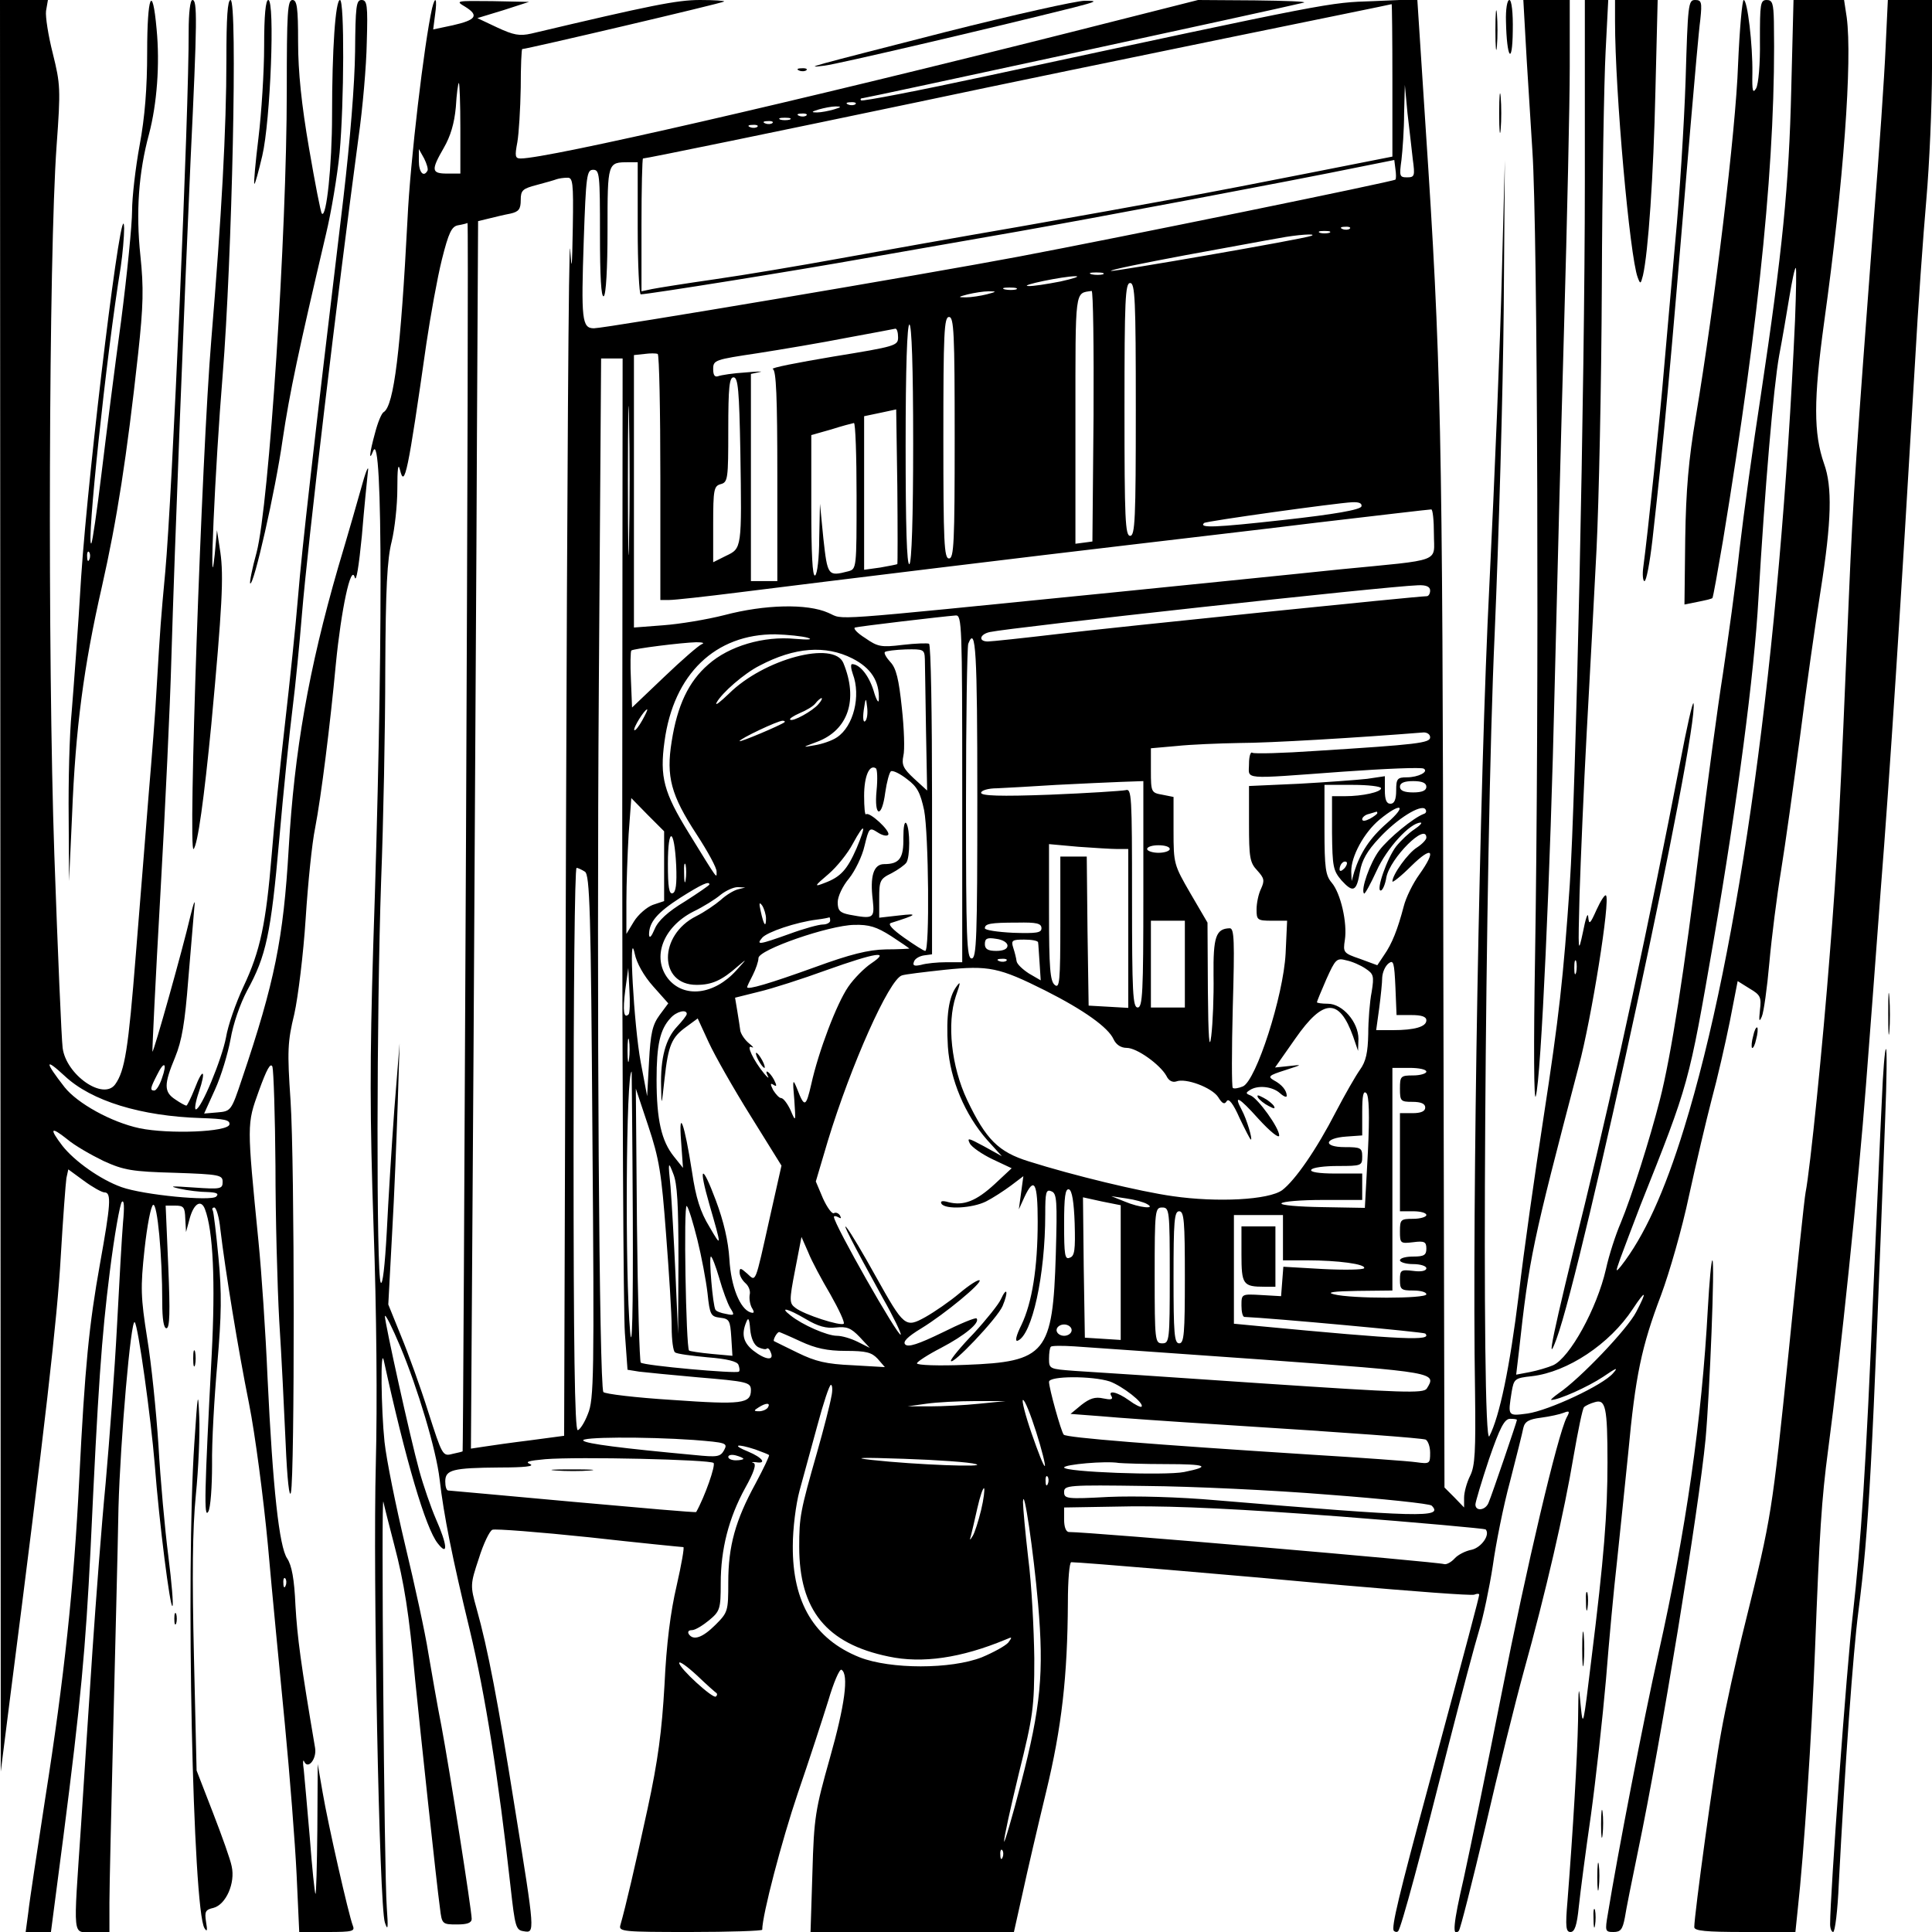 <?xml version="1.0" standalone="no"?>
<!DOCTYPE svg PUBLIC "-//W3C//DTD SVG 20010904//EN"
 "http://www.w3.org/TR/2001/REC-SVG-20010904/DTD/svg10.dtd">
<svg version="1.0" xmlns="http://www.w3.org/2000/svg"
 width="512pt" height="512pt" viewBox="0 0 512 512"
 preserveAspectRatio="xMidYMid meet">
<g transform="translate(0,512) scale(0.1,-0.1)"
fill="#000000" stroke="none">
<path d="M1 2773 l1 -2348 24 190 c94 731 126 1013 135 1175 6 102 13 195 15
208 l5 23 41 -30 c23 -17 48 -31 55 -31 19 0 16 -33 -12 -189 -29 -162 -40
-271 -55 -571 -14 -284 -40 -528 -90 -845 -21 -137 -42 -274 -45 -303 l-7 -52
34 0 33 0 33 253 c46 357 59 500 72 762 20 430 29 560 51 735 12 96 27 180 32
185 6 6 7 -13 3 -55 -3 -36 -10 -159 -16 -275 -6 -115 -20 -302 -30 -415 -11
-113 -26 -313 -35 -445 -9 -132 -22 -339 -30 -459 -21 -312 -24 -286 30 -286
l45 0 0 78 c0 42 5 248 10 457 5 209 12 474 14 590 5 179 33 502 43 491 9 -8
43 -254 53 -376 12 -157 41 -383 47 -376 3 2 -2 62 -11 133 -9 70 -21 202 -26
292 -6 91 -19 219 -30 285 -17 108 -18 133 -7 235 7 64 17 116 23 118 11 4 24
-131 24 -259 0 -44 4 -68 11 -68 9 0 10 43 5 162 l-7 163 25 0 c23 0 26 -4 27
-35 l2 -35 10 37 c11 39 30 50 40 24 22 -57 28 -194 18 -386 -19 -363 -21
-437 -9 -416 6 10 10 66 10 125 -1 58 6 179 14 268 11 128 12 186 3 280 -6 64
-13 121 -15 125 -3 4 -1 8 4 8 5 0 13 -26 16 -58 13 -109 47 -318 76 -462 16
-80 38 -248 50 -375 11 -126 32 -340 45 -475 13 -135 27 -314 31 -397 l7 -153
75 0 c67 0 73 2 67 17 -11 28 -66 270 -80 353 l-13 75 -1 -174 c-1 -96 -3
-172 -5 -170 -2 2 -9 69 -15 149 -7 80 -14 161 -16 180 -3 19 -2 29 1 22 10
-23 34 7 29 36 -38 224 -47 292 -52 377 -3 71 -10 107 -22 125 -21 31 -38 184
-52 479 -5 119 -16 281 -24 361 -31 314 -31 310 1 399 21 58 31 76 36 64 3
-10 7 -128 8 -263 0 -135 5 -319 10 -410 6 -91 13 -237 17 -325 4 -96 10 -148
14 -130 10 46 10 872 -1 1038 -9 132 -8 156 10 230 10 45 24 159 30 252 6 94
17 202 25 240 16 83 40 274 55 435 14 143 40 267 50 230 4 -15 11 29 19 110 6
74 14 151 16 170 3 19 -4 6 -14 -30 -10 -36 -39 -137 -65 -224 -78 -270 -116
-486 -131 -746 -14 -238 -37 -353 -124 -610 -28 -84 -29 -85 -65 -88 l-35 -3
29 64 c16 35 34 95 41 133 7 41 25 93 44 129 50 91 63 149 85 400 11 127 27
282 35 345 8 63 19 176 25 250 16 194 93 840 150 1265 11 77 21 191 22 253 3
99 1 112 -14 112 -14 0 -16 -17 -17 -137 -1 -85 -13 -234 -31 -388 -81 -676
-110 -931 -120 -1055 -6 -74 -22 -227 -35 -340 -13 -113 -29 -268 -35 -345
-15 -182 -30 -255 -75 -350 -20 -43 -41 -103 -46 -134 -11 -58 -66 -191 -80
-191 -4 0 -1 20 8 46 20 59 11 67 -11 9 -10 -25 -20 -45 -22 -45 -3 0 -16 7
-29 16 -31 20 -31 40 -1 112 18 44 26 91 35 207 7 83 14 168 16 190 3 25 -1
16 -11 -25 -20 -86 -97 -360 -100 -357 -1 1 8 189 21 417 13 228 26 507 29
620 9 309 35 965 51 1325 18 375 18 425 5 425 -6 0 -10 -34 -10 -82 1 -209
-44 -1238 -62 -1433 -12 -129 -13 -142 -23 -310 -3 -60 -13 -186 -21 -280 -7
-93 -23 -284 -34 -424 -20 -252 -29 -309 -55 -345 -32 -43 -130 26 -139 97 -3
23 -13 254 -22 512 -18 523 -15 1588 6 1879 11 151 10 163 -10 244 -12 47 -20
98 -18 113 l5 29 -64 0 -63 0 1 -2347z m170 -504 c71 -67 203 -107 362 -112
62 -2 77 -5 75 -17 -4 -20 -160 -26 -238 -10 -75 16 -165 66 -199 109 -53 68
-53 79 0 30z m258 -7 c-6 -18 -15 -32 -20 -32 -12 0 -11 6 7 41 19 39 28 33
13 -9z m-154 -219 c53 -24 75 -28 188 -31 119 -4 127 -6 127 -24 0 -19 -5 -20
-77 -15 -58 4 -68 4 -38 -3 22 -5 56 -9 74 -9 25 -1 32 -4 24 -12 -13 -13
-192 4 -251 25 -56 20 -125 69 -157 110 -35 46 -31 52 13 17 20 -17 64 -42 97
-58z m482 -1125 c-3 -8 -6 -5 -6 6 -1 11 2 17 5 13 3 -3 4 -12 1 -19z"/>
<path d="M390 4982 c0 -95 -6 -172 -20 -247 -11 -60 -20 -138 -20 -174 0 -36
-13 -167 -29 -291 -17 -124 -40 -306 -52 -405 -12 -99 -24 -182 -27 -185 -14
-14 40 502 78 733 5 34 9 80 9 102 -3 117 -94 -625 -114 -925 -8 -135 -20
-295 -25 -356 -6 -60 -9 -186 -8 -280 l1 -169 8 175 c9 229 31 395 79 605 40
177 66 344 96 617 14 129 15 175 6 261 -12 114 -5 219 23 322 21 80 29 185 20
278 -11 123 -25 89 -25 -61z m-153 -1344 c-3 -8 -6 -5 -6 6 -1 11 2 17 5 13 3
-3 4 -12 1 -19z"/>
<path d="M600 4963 c0 -185 -13 -417 -40 -743 -26 -312 -62 -1366 -47 -1350
11 11 28 135 47 330 29 312 33 393 24 456 l-9 59 -6 -65 c-16 -149 1 233 21
475 25 309 40 995 21 995 -8 0 -11 -47 -11 -157z"/>
<path d="M700 4998 c0 -68 -7 -177 -15 -243 -8 -65 -13 -121 -11 -122 2 -2 11
32 21 74 22 93 34 413 16 413 -7 0 -11 -40 -11 -122z"/>
<path d="M760 4879 c0 -378 -47 -1097 -80 -1223 -12 -43 -19 -80 -17 -82 9 -9
67 246 86 381 19 127 42 234 115 545 14 58 30 155 36 215 12 133 13 405 1 405
-12 0 -21 -130 -21 -305 0 -133 -15 -274 -27 -261 -3 2 -18 80 -34 173 -20
116 -29 203 -29 281 0 93 -3 112 -15 112 -13 0 -15 -33 -15 -241z"/>
<path d="M1145 5098 c-21 -94 -58 -406 -65 -558 -18 -348 -36 -495 -63 -512
-6 -3 -16 -28 -23 -55 -15 -54 -17 -79 -5 -48 26 63 26 -546 0 -1315 -9 -300
-9 -448 1 -742 8 -223 10 -469 6 -625 -8 -301 9 -1174 24 -1218 8 -24 9 -15 5
40 -7 95 -15 1106 -9 1075 3 -14 16 -65 29 -115 26 -99 39 -180 55 -355 13
-130 57 -543 66 -607 5 -42 6 -43 45 -43 27 0 39 4 39 15 0 22 -59 398 -80
510 -11 55 -26 143 -35 195 -8 52 -36 180 -61 284 -25 105 -50 228 -55 275 -9
86 -11 254 -2 216 58 -265 111 -445 143 -485 28 -36 26 -5 -5 65 -13 30 -33
88 -44 128 -24 87 -91 391 -91 409 1 7 19 -29 41 -81 46 -110 95 -273 104
-351 11 -96 34 -210 80 -400 41 -171 76 -392 108 -680 12 -107 14 -115 35
-118 30 -5 30 -6 -23 323 -46 289 -72 425 -102 532 -17 61 -17 64 6 133 12 39
29 74 36 76 7 3 123 -6 257 -20 134 -15 246 -26 249 -26 3 0 -5 -46 -18 -103
-16 -68 -27 -154 -32 -262 -7 -122 -17 -200 -45 -329 -33 -152 -58 -259 -72
-308 -5 -17 8 -18 185 -18 105 0 191 3 191 6 0 39 52 237 94 361 30 87 66 198
81 246 14 48 30 85 35 82 20 -12 9 -94 -31 -235 -38 -135 -42 -156 -46 -302
l-5 -158 269 0 270 0 23 103 c12 56 40 176 62 267 42 173 57 309 58 503 0 59
4 107 9 107 24 0 419 -33 720 -61 184 -16 340 -28 348 -25 7 3 13 3 13 0 0 -6
-30 -119 -135 -509 -77 -285 -99 -375 -91 -382 3 -3 8 -4 11 -1 8 7 62 209
135 498 33 129 69 264 80 300 11 36 27 112 36 170 8 58 28 159 46 225 17 66
33 130 35 141 4 17 15 23 47 27 23 3 50 9 60 13 15 6 17 4 8 -12 -24 -46 -107
-398 -172 -729 -39 -198 -85 -420 -101 -493 -28 -121 -31 -157 -13 -139 4 4
35 127 70 274 34 148 80 333 102 413 58 208 108 426 132 570 12 69 24 128 28
131 4 4 17 10 28 13 29 9 34 -12 34 -160 0 -134 -9 -251 -43 -524 -21 -174
-22 -181 -28 -120 -5 58 -6 54 -7 -40 -2 -98 -13 -286 -28 -478 -6 -69 -4 -82
8 -82 11 0 17 17 22 67 4 38 18 146 32 242 13 95 31 257 40 360 8 102 21 242
29 311 7 69 21 199 30 290 19 204 35 281 87 418 22 59 56 177 74 263 19 87 46
201 60 255 15 55 36 147 48 206 l21 108 32 -20 c29 -17 31 -23 27 -57 -3 -29
-2 -33 5 -17 5 11 14 75 20 143 6 67 20 177 31 244 11 67 33 226 50 353 16
126 41 302 55 390 29 184 31 274 9 335 -28 80 -28 170 0 374 52 374 75 695 60
809 l-7 46 -67 0 -67 0 -6 -237 c-6 -254 -23 -427 -81 -813 -20 -129 -45 -311
-56 -405 -10 -93 -31 -242 -44 -330 -14 -88 -41 -290 -61 -450 -41 -338 -77
-566 -106 -679 -27 -106 -75 -257 -104 -327 -13 -30 -31 -85 -39 -122 -24
-105 -96 -235 -140 -255 -14 -6 -41 -14 -61 -18 l-37 -7 7 59 c28 254 35 286
159 759 34 127 84 441 72 452 -3 3 -14 -14 -25 -38 -17 -38 -20 -41 -22 -19
-1 14 -7 -4 -14 -40 -13 -61 -13 -55 -9 100 3 91 11 284 19 430 8 146 20 364
26 485 6 121 13 436 14 700 1 264 6 542 10 618 l7 137 -31 0 -31 0 0 -482 c0
-536 -24 -1630 -40 -1863 -17 -246 -28 -347 -70 -620 -22 -143 -52 -352 -65
-465 -24 -195 -51 -324 -78 -376 -22 -42 -12 1559 14 2126 11 256 22 643 24
860 l3 395 -8 -305 c-4 -168 -19 -537 -33 -820 -26 -511 -46 -1655 -38 -2137
2 -160 0 -198 -13 -224 -9 -18 -16 -44 -16 -58 l0 -26 -26 27 -26 26 -3 1388
c-2 1423 -6 1598 -47 2217 l-22 339 -116 -5 c-120 -4 -101 0 -1023 -198 -181
-39 -331 -68 -335 -65 -3 3 -1 6 5 6 7 0 1072 230 1168 253 11 3 -48 5 -130 6
l-150 1 -340 -86 c-734 -185 -1384 -334 -1455 -334 -15 0 -16 6 -9 43 4 23 8
88 9 145 0 56 2 102 4 102 12 0 532 122 535 126 2 2 -26 4 -64 4 -61 0 -130
-14 -447 -89 -31 -7 -47 -4 -90 16 l-53 25 69 21 68 22 -98 2 c-96 1 -98 1
-71 -15 37 -23 29 -35 -33 -49 l-52 -11 5 39 c6 42 1 53 -8 17z m2545 -190 l0
-203 -218 -43 c-273 -54 -415 -80 -772 -143 -157 -27 -370 -65 -475 -84 -104
-19 -253 -44 -330 -55 -77 -11 -152 -23 -167 -26 l-28 -6 0 176 c0 97 2 176 4
176 9 0 368 74 726 149 212 45 581 121 820 170 239 49 436 89 438 90 1 0 2
-90 2 -201z m-2470 -128 l0 -120 -35 0 c-42 0 -43 9 -9 68 18 31 28 65 32 108
2 35 6 64 8 64 2 0 4 -54 4 -120z m2524 -82 c6 -44 5 -48 -15 -48 -20 0 -21 3
-15 46 3 26 7 81 7 123 l2 76 7 -75 c5 -41 11 -96 14 -122z m-1477 146 c-3 -3
-12 -4 -19 -1 -8 3 -5 6 6 6 11 1 17 -2 13 -5z m-57 -14 c-14 -4 -34 -8 -45
-8 -16 0 -15 2 5 8 14 4 34 8 45 8 16 0 15 -2 -5 -8z m-73 -16 c-3 -3 -12 -4
-19 -1 -8 3 -5 6 6 6 11 1 17 -2 13 -5z m-44 -11 c-7 -2 -19 -2 -25 0 -7 3 -2
5 12 5 14 0 19 -2 13 -5z m-46 -9 c-3 -3 -12 -4 -19 -1 -8 3 -5 6 6 6 11 1 17
-2 13 -5z m-40 -10 c-3 -3 -12 -4 -19 -1 -8 3 -5 6 6 6 11 1 17 -2 13 -5z
m-874 -116 c-10 -19 -23 -5 -23 25 l0 32 14 -25 c7 -14 11 -28 9 -32z m2565
-24 c-5 -5 -728 -153 -998 -204 -243 -46 -1096 -190 -1126 -190 -32 0 -34 23
-27 233 6 173 8 187 25 187 17 0 18 -12 18 -171 0 -111 3 -168 10 -164 6 4 10
73 10 175 0 181 0 180 56 180 l24 0 0 -175 c0 -96 4 -175 8 -175 19 0 413 63
597 96 110 19 290 51 400 70 193 34 725 134 910 172 l90 18 3 -24 c2 -13 2
-26 0 -28z m-2180 -126 c-2 -112 -3 -121 -7 -58 -4 41 -8 -649 -11 -1535 l-5
-1610 -90 -12 c-49 -6 -105 -14 -124 -17 l-33 -5 7 1067 c3 587 8 1319 9 1627
l3 559 29 7 c16 4 41 10 57 13 22 5 27 12 27 36 0 26 5 30 43 40 23 6 47 13
52 15 6 2 18 4 28 4 15 1 17 -11 15 -131z m-283 -1615 c-4 -896 -8 -1628 -9
-1629 0 -1 -13 -4 -27 -7 -26 -7 -27 -4 -64 111 -20 64 -53 155 -72 201 l-34
84 10 186 c6 102 12 258 15 346 l5 160 -14 -175 c-7 -96 -16 -242 -20 -324 -5
-91 -11 -143 -16 -135 -12 19 -11 719 1 1064 6 154 11 406 11 560 1 217 5 293
17 340 8 33 15 96 15 140 0 52 2 70 7 50 12 -51 21 -8 70 335 11 74 29 174 41
222 18 72 26 88 43 91 12 2 23 5 25 6 2 0 0 -731 -4 -1626z m2342 1611 c-3 -3
-12 -4 -19 -1 -8 3 -5 6 6 6 11 1 17 -2 13 -5z m-54 -11 c-7 -2 -19 -2 -25 0
-7 3 -2 5 12 5 14 0 19 -2 13 -5z m-48 -8 c-23 -9 -527 -96 -531 -93 -2 3 87
21 199 42 111 20 222 41 247 45 46 9 103 13 85 6z m1282 -224 c-40 -885 -148
-1669 -294 -2141 -52 -169 -106 -287 -167 -365 -15 -18 -15 -17 -2 20 8 22 32
85 53 140 130 326 128 321 194 701 63 367 108 708 119 907 17 293 40 562 55
645 8 42 20 112 27 155 7 42 14 77 17 77 2 0 1 -63 -2 -139z m-1834 122 c-7
-2 -21 -2 -30 0 -10 3 -4 5 12 5 17 0 24 -2 18 -5z m-113 -19 c-36 -7 -74 -13
-85 -12 -27 1 93 26 125 26 14 0 -4 -6 -40 -14z m200 -339 c0 -291 -2 -335
-15 -335 -13 0 -15 44 -15 335 0 291 2 335 15 335 13 0 15 -44 15 -335z m-317
318 c-7 -2 -21 -2 -30 0 -10 3 -4 5 12 5 17 0 24 -2 18 -5z m-78 -13 c-16 -4
-41 -8 -55 -8 -22 0 -22 1 5 8 17 4 41 8 55 8 22 0 22 -1 -5 -8z m283 -322
l-3 -333 -22 -3 -23 -3 0 330 c0 351 -2 333 43 340 4 0 6 -149 5 -331z m-368
-58 c0 -278 -2 -320 -15 -320 -13 0 -15 42 -15 320 0 278 2 320 15 320 13 0
15 -42 15 -320z m-110 -14 c0 -199 -4 -317 -10 -321 -7 -4 -10 103 -10 314 0
207 4 321 10 321 6 0 10 -111 10 -314z m-40 280 c0 -22 -6 -24 -172 -51 -95
-16 -167 -30 -160 -33 9 -3 12 -74 12 -283 l0 -279 -35 0 -35 0 0 274 0 275
23 5 c12 2 -5 2 -37 -1 -33 -2 -65 -7 -73 -10 -9 -3 -13 3 -13 19 0 24 5 25
118 42 64 10 171 28 237 41 66 12 123 23 128 24 4 0 7 -10 7 -23z m-630 -372
l0 -324 24 0 c14 0 96 9 183 20 263 33 805 99 1028 125 116 14 343 40 505 60
162 19 298 35 303 35 4 0 7 -29 7 -65 0 -77 27 -67 -250 -94 -113 -12 -383
-39 -600 -61 -781 -78 -710 -73 -755 -54 -56 25 -169 22 -275 -6 -47 -12 -120
-24 -162 -27 l-78 -6 0 361 0 361 28 3 c15 2 30 2 35 0 4 -2 7 -149 7 -328z
m-101 -927 c0 -684 3 -1287 7 -1340 l7 -97 31 -5 c17 -2 87 -9 155 -15 131
-11 141 -13 141 -34 0 -36 -24 -39 -208 -26 -97 6 -180 16 -183 21 -11 19 -18
1022 -12 1874 l6 865 28 0 29 0 -1 -1243z m18 761 c-1 -90 -3 -19 -3 157 0
176 2 249 3 163 2 -86 2 -230 0 -320z m295 235 c4 -258 4 -256 -38 -276 l-34
-17 0 101 c0 92 2 101 20 106 19 5 20 14 20 144 0 114 3 139 14 139 12 0 15
-34 18 -197z m416 -298 c-2 -1 -22 -5 -45 -9 l-43 -6 0 203 0 204 43 9 42 9 3
-204 c1 -112 1 -205 0 -206z m-108 181 c0 -192 0 -194 -22 -200 -54 -14 -55
-12 -66 87 l-9 92 -2 -92 c0 -50 -5 -95 -11 -98 -7 -4 -10 59 -10 183 l0 189
53 15 c28 9 55 16 60 17 4 0 7 -86 7 -193z m1338 -28 c-3 -9 -71 -21 -207 -36
-180 -20 -225 -22 -210 -8 5 5 351 53 392 55 19 1 27 -3 25 -11z m182 -223 c0
-8 -4 -15 -9 -15 -24 0 -826 -82 -976 -100 -93 -11 -178 -20 -187 -20 -26 0
-22 19 5 25 55 12 1047 121 1135 124 22 1 32 -4 32 -14z m-1240 -525 l0 -460
-42 0 c-24 0 -54 -3 -67 -7 -18 -4 -23 -2 -19 8 2 8 14 15 26 17 l22 3 0 409
c0 225 -3 411 -8 414 -4 2 -36 1 -70 -3 -57 -7 -66 -5 -99 18 -21 13 -33 26
-27 28 9 3 229 29 267 32 16 1 17 -27 17 -459z m-410 400 c16 -5 3 -6 -33 -3
-83 8 -175 -19 -230 -68 -52 -45 -82 -108 -97 -204 -15 -93 -2 -142 66 -246
30 -46 54 -90 53 -99 0 -18 6 -27 -74 103 -66 107 -77 148 -64 242 24 179 135
285 294 284 33 -1 71 -5 85 -9z m450 -425 c0 -371 -2 -425 -15 -425 -13 0 -15
52 -15 409 0 225 3 416 6 425 20 51 24 -22 24 -409z m-730 408 c-8 -3 -53 -42
-100 -87 l-85 -81 -3 74 c-2 40 -1 75 1 77 5 5 134 21 172 22 17 0 23 -2 15
-5z m399 -38 c49 -25 72 -60 70 -109 0 -12 -7 -1 -14 24 -13 41 -37 70 -57 70
-4 0 -3 -12 2 -26 22 -58 2 -139 -42 -168 -13 -9 -40 -18 -59 -21 -34 -6 -34
-6 6 9 83 31 110 112 70 209 -25 60 -210 11 -303 -81 -24 -23 -38 -34 -33 -24
14 26 74 78 114 98 93 49 175 55 246 19z m192 -2 c0 -16 2 -100 3 -188 l3
-160 -35 32 c-28 26 -33 36 -28 60 4 15 2 73 -4 127 -8 76 -15 105 -30 121
-11 12 -18 24 -15 27 3 3 28 6 55 7 48 1 50 0 51 -26z m-282 -119 c-15 -18
-69 -48 -75 -41 -3 2 9 10 25 17 17 7 36 18 42 26 6 8 14 14 16 14 3 0 0 -7
-8 -16z m124 -45 c-5 -5 -7 7 -4 29 5 34 6 35 9 8 2 -16 0 -32 -5 -37z m-591
2 c-9 -16 -18 -28 -21 -26 -4 5 27 55 34 55 2 0 -4 -13 -13 -29z m377 -5 c-10
-8 -119 -54 -119 -50 0 6 101 54 114 54 5 0 7 -2 5 -4z m1711 -40 c0 -15 -33
-19 -303 -36 -87 -6 -162 -8 -168 -5 -5 4 -9 -10 -9 -29 0 -43 -25 -41 249
-21 112 8 208 12 214 8 14 -8 -14 -23 -45 -23 -25 0 -28 -4 -28 -35 0 -24 -5
-35 -15 -35 -11 0 -15 11 -15 36 l0 37 -47 -7 c-27 -3 -108 -9 -180 -13 l-133
-6 0 -100 c0 -89 2 -103 22 -124 18 -20 20 -26 10 -48 -7 -14 -12 -39 -12 -55
0 -28 2 -30 41 -30 l40 0 -4 -87 c-6 -113 -78 -336 -113 -352 -12 -5 -24 -7
-27 -4 -3 2 -3 99 0 214 5 175 4 209 -8 209 -37 -1 -44 -23 -43 -125 1 -55 -2
-127 -6 -160 -5 -42 -8 -6 -9 120 l-1 180 -45 77 c-44 76 -45 79 -45 166 l0
90 -30 6 c-29 5 -30 7 -30 64 l0 59 68 6 c37 4 112 7 167 8 78 0 314 14 488
28 9 0 17 -5 17 -13z m-1467 -141 c-7 -71 14 -75 23 -5 4 28 11 53 15 56 5 3
24 -6 43 -21 27 -20 35 -36 45 -82 12 -62 15 -373 3 -373 -4 0 -29 16 -56 35
-31 22 -44 36 -35 39 70 22 74 26 22 20 l-53 -6 0 51 c0 47 2 52 33 67 17 9
35 22 39 28 10 15 10 88 0 104 -5 7 -8 -9 -8 -38 1 -54 -10 -70 -51 -70 -28 0
-38 -32 -30 -96 5 -48 2 -50 -62 -38 -25 5 -31 11 -31 33 0 15 13 43 30 63 16
20 35 59 41 86 12 49 13 50 35 36 12 -8 25 -11 28 -6 6 10 -50 62 -59 54 -3
-3 -5 19 -5 49 0 52 14 84 31 73 4 -2 5 -29 2 -59z m707 -275 c0 -260 -2 -300
-15 -300 -13 0 -15 39 -15 291 0 272 -1 290 -17 285 -10 -2 -100 -8 -200 -12
-133 -5 -183 -3 -183 5 0 6 18 12 43 12 23 1 94 5 157 9 63 3 141 7 173 8 l57
2 0 -300z m750 285 c0 -10 -11 -15 -35 -15 -24 0 -35 5 -35 15 0 10 11 15 35
15 24 0 35 -5 35 -15z m-120 -4 c0 -10 -49 -21 -96 -21 l-34 0 0 -97 c1 -90 3
-100 25 -126 31 -34 40 -30 49 23 5 30 19 55 51 89 48 52 110 90 122 77 4 -5
3 -11 -4 -13 -27 -10 -93 -64 -118 -97 -24 -32 -50 -105 -40 -114 2 -2 17 25
33 60 27 60 89 128 117 128 5 0 -2 -8 -17 -18 -14 -9 -36 -30 -48 -45 -24 -31
-54 -117 -41 -117 5 0 12 16 15 35 10 51 106 147 106 105 0 -5 -11 -17 -25
-26 -24 -15 -65 -72 -65 -90 0 -4 23 14 50 41 56 55 68 43 21 -23 -16 -22 -35
-60 -41 -84 -16 -61 -31 -99 -52 -129 l-18 -27 -46 17 c-44 15 -45 17 -40 50
7 45 -11 124 -35 152 -16 19 -19 38 -19 141 l0 118 75 0 c41 0 75 -4 75 -9z
m-1900 -206 l0 -93 -30 -10 c-16 -6 -39 -26 -50 -44 l-20 -33 0 85 c0 47 3
128 6 180 l7 95 43 -44 44 -44 0 -92z m1916 114 c-46 -40 -71 -79 -87 -129
l-7 -25 -1 25 c-1 40 34 104 75 138 57 47 75 39 20 -9z m-26 26 c0 -2 -9 -9
-20 -15 -12 -6 -20 -7 -20 -1 0 5 8 12 18 14 9 3 18 5 20 6 1 0 2 -1 2 -4z
m-1380 -93 c-25 -57 -42 -76 -85 -92 -28 -11 -28 -9 11 24 22 19 51 55 64 80
32 59 37 52 10 -12z m-478 -46 c2 -49 -1 -70 -9 -73 -10 -4 -13 16 -13 78 0
100 17 96 22 -5z m1170 44 l28 0 0 -211 0 -210 -52 3 -53 3 -3 198 -2 197 -35
0 -35 0 0 -176 c0 -156 -2 -175 -15 -164 -12 10 -15 45 -15 193 l0 180 77 -7
c42 -3 89 -6 105 -6z m138 0 c0 -5 -13 -10 -30 -10 -16 0 -30 5 -30 10 0 6 14
10 30 10 17 0 30 -4 30 -10z m-1283 -82 c-2 -13 -4 -5 -4 17 -1 22 1 32 4 23
2 -10 2 -28 0 -40z m1745 30 c-7 -7 -12 -8 -12 -2 0 6 3 14 7 17 3 4 9 5 12 2
2 -3 -1 -11 -7 -17z m-2012 -8 c13 -8 16 -101 20 -702 5 -635 4 -697 -12 -735
-9 -24 -22 -43 -27 -43 -8 0 -11 229 -11 745 0 410 3 745 8 745 4 0 14 -5 22
-10z m330 -34 c0 -2 -29 -22 -65 -45 -45 -27 -71 -51 -80 -73 -9 -21 -14 -26
-15 -15 0 33 21 58 83 98 57 36 77 45 77 35z m75 -13 c-11 -3 -31 -15 -45 -28
-14 -12 -43 -32 -65 -43 -100 -50 -100 -182 1 -182 41 0 67 12 109 49 26 22
25 21 -4 -11 -59 -65 -139 -74 -181 -21 -43 56 -13 136 67 177 27 13 59 33 73
45 14 11 34 20 45 20 l20 -1 -20 -5z m75 -77 c0 -26 -6 -18 -14 19 -5 22 -4
26 4 15 5 -8 10 -24 10 -34z m170 -6 c0 -5 -9 -10 -19 -10 -11 0 -51 -11 -89
-25 -81 -29 -89 -30 -72 -10 13 15 89 41 145 48 17 2 31 5 33 6 1 0 2 -3 2 -9z
m560 -20 c0 -12 -13 -14 -75 -12 -41 2 -75 7 -75 12 0 12 14 15 86 15 51 1 64
-2 64 -15z m380 -95 l0 -115 -45 0 -45 0 0 115 0 115 45 0 45 0 0 -115z m-778
74 c26 -17 48 -32 48 -33 0 0 -28 -2 -63 -2 -46 -1 -94 -13 -187 -47 -122 -44
-180 -61 -180 -53 0 2 7 17 15 32 8 16 15 36 15 45 0 22 187 87 254 88 39 1
59 -5 98 -30z m308 -25 c0 -9 -11 -14 -30 -14 -22 0 -30 5 -30 18 0 15 6 18
30 14 17 -2 30 -10 30 -18z m-939 -108 l40 -45 -23 -31 c-19 -26 -24 -48 -28
-123 l-5 -92 -17 90 c-18 95 -33 366 -16 288 5 -25 24 -59 49 -87z m1020 117
c1 -5 2 -29 4 -55 l3 -46 -31 18 c-17 11 -32 25 -33 33 -1 8 -5 24 -9 36 -6
19 -2 21 29 21 20 0 36 -3 37 -7z m-442 -56 c-18 -12 -46 -40 -61 -62 -31 -45
-79 -172 -98 -258 -14 -61 -18 -63 -37 -14 -12 30 -13 28 -8 -28 4 -59 4 -60
-10 -27 -8 17 -19 32 -25 32 -5 0 -14 10 -21 21 -8 16 -8 20 1 14 9 -6 9 -2 1
14 -12 22 -27 30 -16 9 4 -7 -1 -4 -10 7 -28 34 -49 78 -33 70 7 -3 4 1 -7 10
-11 9 -21 24 -23 33 -1 9 -5 33 -8 52 l-6 36 64 16 c34 8 115 34 178 57 132
47 171 53 119 18z m358 7 c-3 -3 -12 -4 -19 -1 -8 3 -5 6 6 6 11 1 17 -2 13
-5z m952 -21 c21 -14 23 -19 16 -62 -5 -25 -9 -75 -9 -111 -1 -49 -6 -73 -22
-95 -12 -17 -40 -66 -63 -110 -53 -103 -109 -183 -143 -209 -36 -26 -172 -33
-290 -16 -86 12 -264 55 -381 92 -81 25 -114 58 -164 163 -42 89 -54 203 -30
275 13 37 13 41 2 26 -21 -28 -28 -78 -23 -160 6 -87 45 -180 104 -247 l39
-43 -47 26 c-41 22 -46 24 -38 8 5 -10 33 -29 60 -42 l51 -24 -45 -42 c-49
-45 -82 -58 -122 -48 -17 5 -23 3 -19 -4 10 -16 82 -12 118 6 18 9 47 28 66
42 l33 25 -6 -44 -6 -44 15 33 c26 55 35 38 35 -65 0 -124 -15 -215 -43 -274
-14 -28 -18 -45 -10 -42 38 15 73 173 73 335 0 58 2 67 16 61 15 -5 16 -25 12
-167 -8 -263 -26 -285 -239 -293 -71 -3 -129 -1 -129 4 0 4 29 23 64 41 63 33
104 67 94 78 -3 3 -44 -14 -92 -38 -62 -30 -89 -39 -97 -31 -7 7 5 20 43 43
62 38 161 120 154 127 -3 3 -27 -12 -53 -34 -26 -22 -67 -50 -90 -63 -54 -30
-57 -27 -133 109 -32 58 -66 115 -75 126 -17 22 12 -35 94 -184 29 -51 50 -95
48 -98 -7 -6 -177 293 -177 312 0 3 5 3 12 -1 7 -4 8 -3 4 5 -4 6 -11 9 -16 6
-5 -3 -18 15 -29 39 l-19 45 32 108 c61 200 162 427 196 438 8 3 59 9 114 15
117 12 144 6 266 -55 103 -52 167 -98 181 -129 7 -15 20 -23 35 -23 27 0 88
-44 105 -74 6 -13 16 -18 26 -15 25 10 94 -16 111 -41 11 -18 17 -21 23 -11 5
8 17 -6 34 -45 15 -31 28 -57 30 -57 5 0 -11 54 -24 78 -23 43 -8 35 44 -23
32 -35 55 -53 55 -44 0 20 -56 98 -76 106 -13 5 -13 7 -2 14 21 14 60 10 80
-8 10 -9 18 -12 18 -7 0 14 -13 30 -34 41 -17 10 -14 13 30 27 46 15 47 15 11
11 l-38 -4 54 77 c74 106 116 108 153 5 l13 -38 1 32 c0 44 -42 93 -81 93 -16
0 -29 2 -29 4 0 2 11 29 25 61 24 53 27 57 53 50 15 -3 38 -13 51 -22z m121
-123 c27 0 40 -4 40 -14 0 -17 -31 -26 -89 -26 l-44 0 8 58 c4 31 8 68 8 82 1
14 8 30 17 37 13 10 15 2 18 -63 l3 -74 39 0z m437 113 c-3 -10 -5 -4 -5 12 0
17 2 24 5 18 2 -7 2 -21 0 -30z m-2511 -111 c-13 -13 -16 9 -9 64 l8 59 3 -59
c2 -32 1 -61 -2 -64z m154 1 c0 -4 -12 -19 -26 -34 -30 -32 -44 -83 -42 -159
1 -53 1 -53 9 20 10 91 19 111 58 139 l30 22 29 -63 c16 -35 66 -123 111 -195
l82 -132 -31 -138 c-40 -179 -36 -170 -60 -148 -17 15 -20 16 -20 3 0 -9 7
-21 16 -29 8 -7 13 -20 11 -29 -2 -10 0 -25 5 -35 8 -13 7 -16 -3 -13 -28 9
-52 69 -56 141 -3 48 -15 100 -36 156 -37 99 -47 93 -17 -11 33 -114 33 -116
0 -59 -24 39 -36 77 -46 145 -20 129 -36 173 -29 81 l5 -70 -24 30 c-33 41
-46 97 -46 204 0 92 9 133 37 163 16 18 43 24 43 11z m-153 -120 c-2 -16 -4
-5 -4 22 0 28 2 40 4 28 2 -13 2 -35 0 -50z m2113 -33 c0 -5 -16 -10 -35 -10
-33 0 -35 -2 -35 -35 0 -33 2 -35 33 -35 23 0 34 -5 34 -15 0 -10 -11 -15 -34
-15 l-33 0 0 -130 0 -130 35 0 c19 0 35 -4 35 -10 0 -5 -16 -10 -35 -10 -33 0
-35 -2 -35 -33 0 -32 1 -33 35 -29 30 4 35 1 35 -17 0 -17 -6 -21 -35 -21 -19
0 -35 -4 -35 -10 0 -5 16 -10 35 -10 19 0 35 -5 35 -11 0 -7 -14 -10 -35 -7
-33 4 -35 2 -35 -24 0 -25 3 -28 35 -28 19 0 35 -4 35 -10 0 -12 -199 -12
-245 0 -21 5 -2 8 63 9 l92 1 0 295 0 295 45 0 c25 0 45 -4 45 -10z m-2103
-388 c1 -249 -2 -357 -7 -302 -14 151 -11 690 4 690 0 0 2 -174 3 -388z m88
-41 c8 -103 15 -214 15 -248 0 -34 4 -64 9 -67 5 -4 44 -9 86 -13 52 -4 79
-11 82 -20 3 -8 4 -16 1 -18 -6 -6 -252 16 -260 24 -3 3 -8 168 -10 366 l-3
360 33 -99 c29 -87 35 -125 47 -285z m1860 215 l-8 -147 -113 2 c-63 1 -111 5
-108 10 3 5 52 9 110 9 l104 0 0 35 0 35 -71 0 c-44 0 -68 4 -64 10 3 6 35 10
71 10 62 0 64 1 64 25 0 23 -4 25 -46 25 -59 0 -55 24 4 28 l42 3 0 62 c0 44
3 58 11 50 7 -7 9 -56 4 -157z m-1827 -286 l-1 -195 -7 160 c-4 88 -10 192
-13 230 -7 67 -6 69 7 35 11 -26 14 -83 14 -230z m1050 98 c2 -70 0 -87 -13
-91 -13 -6 -15 7 -15 89 0 72 3 95 13 92 8 -3 13 -33 15 -90z m122 -131 l0
-178 -47 3 -48 3 -3 186 -2 186 50 -11 50 -10 0 -179z m70 182 c25 -14 -20
-10 -60 7 l-35 14 40 -6 c22 -3 47 -10 55 -15z m-1192 -94 c11 -44 23 -108 27
-142 6 -58 9 -62 33 -65 25 -3 27 -7 30 -52 l3 -49 -55 5 c-31 3 -58 7 -60 9
-8 9 -15 391 -6 383 5 -5 17 -45 28 -89z m1252 -95 c0 -173 -1 -180 -20 -180
-19 0 -20 7 -20 180 0 173 1 180 20 180 19 0 20 -7 20 -180z m40 -5 c0 -149
-2 -175 -15 -175 -13 0 -15 26 -15 175 0 149 2 175 15 175 13 0 15 -26 15
-175z m260 105 l0 -60 64 0 c81 0 157 -10 151 -21 -3 -4 -52 -5 -110 -2 l-104
6 -3 -39 -3 -39 -52 3 c-53 3 -53 3 -53 -28 0 -16 3 -30 8 -30 72 -3 475 -40
479 -44 20 -20 -54 -17 -444 20 l-63 6 0 144 0 144 65 0 65 0 0 -60z m-1199
-151 c22 -39 38 -73 35 -77 -8 -7 -105 24 -128 42 -16 12 -17 18 -1 100 l17
88 18 -41 c9 -23 36 -73 59 -112z m-295 44 c9 -32 22 -67 29 -79 12 -19 12
-21 -11 -16 -13 2 -26 7 -28 11 -7 11 -18 141 -12 141 3 0 13 -26 22 -57z
m2430 -90 c-23 -45 -149 -177 -205 -215 -14 -10 -23 -18 -20 -18 20 0 96 34
137 61 35 24 42 27 27 10 -27 -32 -171 -99 -227 -107 -53 -7 -52 -7 -42 57 6
35 8 37 54 42 94 11 206 85 267 178 35 53 39 49 9 -8z m-2200 -19 c32 -19 54
-25 79 -22 29 3 40 -1 63 -25 l27 -29 -32 16 c-18 9 -42 16 -55 16 -26 0 -92
29 -123 54 -31 24 -8 19 41 -10z m-127 -74 c10 -5 21 -7 23 -4 3 3 8 -2 11
-11 9 -22 -15 -19 -47 6 -26 21 -32 43 -18 76 5 13 8 8 10 -19 2 -24 10 -42
21 -48z m831 45 c0 -8 -9 -15 -20 -15 -11 0 -20 7 -20 15 0 8 9 15 20 15 11 0
20 -7 20 -15z m-718 -30 c39 -18 70 -25 119 -25 55 0 69 -4 85 -21 l19 -22
-86 5 c-69 3 -98 10 -145 33 -33 16 -61 30 -63 31 -3 3 8 24 14 24 1 0 27 -11
57 -25z m1223 -48 c462 -34 463 -34 436 -77 -9 -13 -63 -11 -438 14 -235 16
-458 31 -495 33 -66 5 -68 5 -68 32 0 15 2 30 5 32 2 3 31 3 62 1 32 -2 256
-18 498 -35z m-404 -58 c33 -12 93 -58 84 -67 -2 -2 -17 5 -33 17 -32 23 -58
28 -46 10 4 -8 -3 -9 -22 -5 -22 5 -36 0 -58 -17 l-29 -24 79 -6 c43 -4 185
-14 314 -22 365 -23 534 -36 548 -40 6 -3 12 -18 12 -35 0 -29 -1 -30 -37 -25
-21 3 -146 12 -278 20 -422 27 -649 45 -656 53 -7 8 -39 123 -39 140 0 16 115
16 161 1z m-738 -41 c-3 -18 -20 -85 -38 -148 -44 -154 -47 -170 -47 -249 0
-168 72 -257 237 -291 89 -19 192 -4 310 45 18 8 18 7 7 -8 -8 -9 -39 -26 -70
-39 -82 -32 -242 -32 -324 0 -120 48 -178 145 -177 295 0 46 8 110 18 147 10
36 31 113 47 172 16 60 32 108 36 108 4 0 5 -15 1 -32z m392 -18 c-38 -4 -97
-7 -130 -7 l-60 0 50 7 c28 4 86 7 130 7 l80 0 -70 -7z m151 -75 c15 -47 25
-88 23 -90 -3 -2 -18 37 -35 86 -17 49 -27 89 -23 89 5 0 20 -38 35 -85z
m-711 65 c-3 -5 -14 -10 -23 -10 -15 0 -15 2 -2 10 20 13 33 13 25 0z m1985
-33 c0 -4 -66 -198 -75 -219 -8 -21 -35 -24 -35 -5 0 6 16 60 36 120 29 84 41
107 56 107 10 0 18 -1 18 -3z m-2182 -53 c87 -7 91 -8 81 -27 -10 -18 -18 -19
-78 -13 -195 18 -287 30 -295 38 -12 10 162 11 292 2z m163 -25 c19 -7 35 -13
37 -15 2 -1 -14 -35 -36 -76 -53 -97 -72 -165 -72 -261 0 -77 -1 -80 -34 -113
-34 -34 -59 -43 -71 -24 -3 6 0 10 9 10 8 0 28 12 45 26 29 24 31 30 31 98 0
90 21 173 65 253 23 41 30 63 22 66 -7 2 -4 3 6 2 30 -5 18 12 -20 28 -45 18
-31 22 18 6z m-31 -25 c0 -2 -9 -4 -20 -4 -11 0 -20 4 -20 9 0 5 9 7 20 4 11
-3 20 -7 20 -9z m-79 -11 c6 -6 -23 -89 -46 -130 -1 -2 -147 11 -326 27 -178
16 -327 30 -331 30 -5 0 -8 11 -8 24 0 31 19 36 145 37 63 0 93 3 80 9 -15 6
-4 9 40 13 88 7 437 -1 446 -10z m695 -3 c33 -9 -158 -2 -276 11 -54 6 -29 7
86 3 89 -3 174 -9 190 -14z m503 0 c108 0 123 -6 49 -21 -50 -10 -318 0 -318
12 0 8 110 18 145 12 11 -1 67 -3 124 -3z m-312 -52 c-3 -8 -6 -5 -6 6 -1 11
2 17 5 13 3 -3 4 -12 1 -19z m743 -29 c146 -11 269 -24 274 -29 33 -33 -31
-31 -569 14 -101 9 -217 12 -287 9 -111 -6 -118 -5 -118 13 0 18 10 19 217 16
120 -1 337 -11 483 -23z m-920 -41 c-7 -29 -17 -60 -22 -68 -8 -13 -9 -13 -5
0 2 8 10 41 17 73 7 31 15 55 18 53 2 -3 -1 -29 -8 -58z m151 -248 c16 -184 7
-274 -45 -475 -24 -93 -45 -163 -45 -155 -1 8 17 89 39 180 38 153 41 175 41
305 -1 77 -7 196 -16 265 -8 69 -14 136 -14 150 2 45 28 -132 40 -270z m802
231 c208 -16 381 -32 384 -34 13 -14 -11 -48 -37 -54 -16 -3 -36 -13 -45 -23
-9 -10 -22 -17 -28 -15 -18 6 -937 85 -994 85 -8 0 -13 13 -13 33 l0 32 178 3
c124 1 290 -7 555 -27z m-1654 -468 c2 -2 2 -6 -2 -9 -7 -7 -97 75 -97 89 0 6
21 -9 47 -33 26 -25 50 -46 52 -47z m758 -435 c-3 -8 -6 -5 -6 6 -1 11 2 17 5
13 3 -3 4 -12 1 -19z"/>
<path d="M2010 2310 c6 -11 13 -20 16 -20 2 0 0 9 -6 20 -6 11 -13 20 -16 20
-2 0 0 -9 6 -20z"/>
<path d="M3334 2211 c4 -6 16 -16 28 -22 15 -8 18 -8 14 0 -4 6 -16 16 -28 22
-15 8 -18 8 -14 0z"/>
<path d="M2652 1676 c-6 -13 -38 -53 -71 -89 -34 -35 -61 -68 -61 -73 0 -17
123 112 137 145 16 38 12 54 -5 17z"/>
<path d="M3290 1796 c0 -80 4 -86 61 -86 l29 0 0 80 0 80 -45 0 -45 0 0 -74z"/>
<path d="M1473 1223 c26 -2 67 -2 90 0 23 2 2 3 -48 3 -49 0 -68 -1 -42 -3z"/>
<path d="M2505 5035 c-367 -94 -377 -96 -320 -89 34 4 432 97 660 154 62 16
66 18 30 18 -22 0 -188 -37 -370 -83z"/>
<path d="M3963 5040 c0 -47 2 -66 4 -42 2 23 2 61 0 85 -2 23 -4 4 -4 -43z"/>
<path d="M3991 5063 c2 -98 17 -119 18 -25 1 48 -3 82 -9 82 -6 0 -10 -25 -9
-57z"/>
<path d="M4043 5013 c3 -60 12 -191 18 -293 14 -205 18 -1476 7 -2140 -4 -232
-3 -383 2 -365 14 47 39 598 50 1085 6 245 17 675 25 955 8 281 15 590 15 688
l0 177 -61 0 -62 0 6 -107z"/>
<path d="M4280 5063 c0 -186 39 -622 60 -678 7 -19 8 -18 14 5 14 61 28 264
33 488 l6 242 -56 0 -57 0 0 -57z"/>
<path d="M4467 4907 c-4 -118 -16 -308 -27 -423 -10 -115 -24 -267 -30 -339
-10 -123 -44 -447 -55 -527 -3 -21 -1 -38 3 -38 5 0 14 48 21 108 34 304 42
395 101 1097 11 127 22 254 26 283 5 47 3 52 -14 52 -18 0 -19 -12 -25 -213z"/>
<path d="M4606 4948 c-6 -175 -62 -634 -112 -933 -19 -113 -26 -193 -28 -323
l-2 -174 35 7 c20 4 37 8 39 10 2 2 14 70 28 152 99 602 141 1030 135 1376 -1
48 -4 57 -19 57 -17 0 -18 -10 -18 -107 1 -63 -4 -116 -10 -127 -9 -15 -11 -7
-10 40 1 75 -13 194 -23 194 -4 0 -11 -78 -15 -172z"/>
<path d="M4997 4993 c-3 -71 -17 -279 -32 -463 -45 -600 -54 -721 -65 -985
-23 -555 -31 -709 -51 -955 -18 -234 -52 -570 -64 -630 -3 -14 -23 -205 -45
-424 -44 -426 -45 -435 -114 -713 -25 -100 -54 -232 -65 -295 -19 -102 -71
-483 -71 -515 0 -10 30 -13 134 -13 l134 0 6 58 c17 154 37 460 46 691 12 311
17 395 35 531 32 240 81 713 100 964 8 105 26 337 39 516 24 302 53 755 91
1400 8 146 22 340 30 431 8 92 15 248 15 348 l0 181 -59 0 -58 0 -6 -127z"/>
<path d="M2118 4933 c7 -3 16 -2 19 1 4 3 -2 6 -13 5 -11 0 -14 -3 -6 -6z"/>
<path d="M3973 4820 c0 -47 2 -66 4 -42 2 23 2 61 0 85 -2 23 -4 4 -4 -43z"/>
<path d="M4452 3097 c-80 -414 -169 -828 -252 -1168 -87 -352 -104 -436 -75
-357 70 190 378 1617 363 1684 -2 7 -18 -64 -36 -159z"/>
<path d="M5004 2435 c0 -49 1 -71 3 -48 2 23 2 64 0 90 -2 26 -3 8 -3 -42z"/>
<path d="M4646 2374 c-4 -14 -5 -28 -3 -31 3 -2 8 8 11 23 4 14 5 28 3 31 -3
2 -8 -8 -11 -23z"/>
<path d="M4987 2203 c-4 -76 -13 -298 -22 -493 -20 -481 -33 -675 -55 -870
-16 -135 -60 -741 -60 -819 0 -12 4 -21 8 -21 5 0 12 57 15 128 16 309 38 616
52 722 28 217 36 376 71 1308 4 100 5 182 2 182 -3 0 -8 -62 -11 -137z"/>
<path d="M4526 1653 c-16 -296 -58 -589 -131 -915 -39 -173 -109 -536 -134
-690 -8 -46 -7 -48 15 -48 19 0 24 7 30 38 3 20 19 100 35 177 60 287 161 905
179 1092 11 123 25 473 18 473 -3 0 -8 -57 -12 -127z"/>
<path d="M512 1520 c0 -19 2 -27 5 -17 2 9 2 25 0 35 -3 9 -5 1 -5 -18z"/>
<path d="M515 1295 c-23 -342 -4 -1237 27 -1285 7 -11 8 -6 4 17 -4 27 -2 32
20 37 33 9 58 66 48 110 -3 17 -26 81 -50 143 l-43 111 -7 301 c-5 214 -4 338
5 429 7 70 11 163 9 207 -3 73 -4 66 -13 -70z"/>
<path d="M4203 875 c0 -22 2 -30 4 -17 2 12 2 30 0 40 -3 9 -5 -1 -4 -23z"/>
<path d="M462 830 c0 -14 2 -19 5 -12 2 6 2 18 0 25 -3 6 -5 1 -5 -13z"/>
<path d="M4193 750 c0 -41 2 -58 4 -37 2 20 2 54 0 75 -2 20 -4 3 -4 -38z"/>
<path d="M4243 285 c0 -33 2 -45 4 -27 2 18 2 45 0 60 -2 15 -4 0 -4 -33z"/>
<path d="M4233 145 c0 -33 2 -45 4 -27 2 18 2 45 0 60 -2 15 -4 0 -4 -33z"/>
<path d="M4223 35 c0 -22 2 -30 4 -17 2 12 2 30 0 40 -3 9 -5 -1 -4 -23z"/>
</g>
</svg>